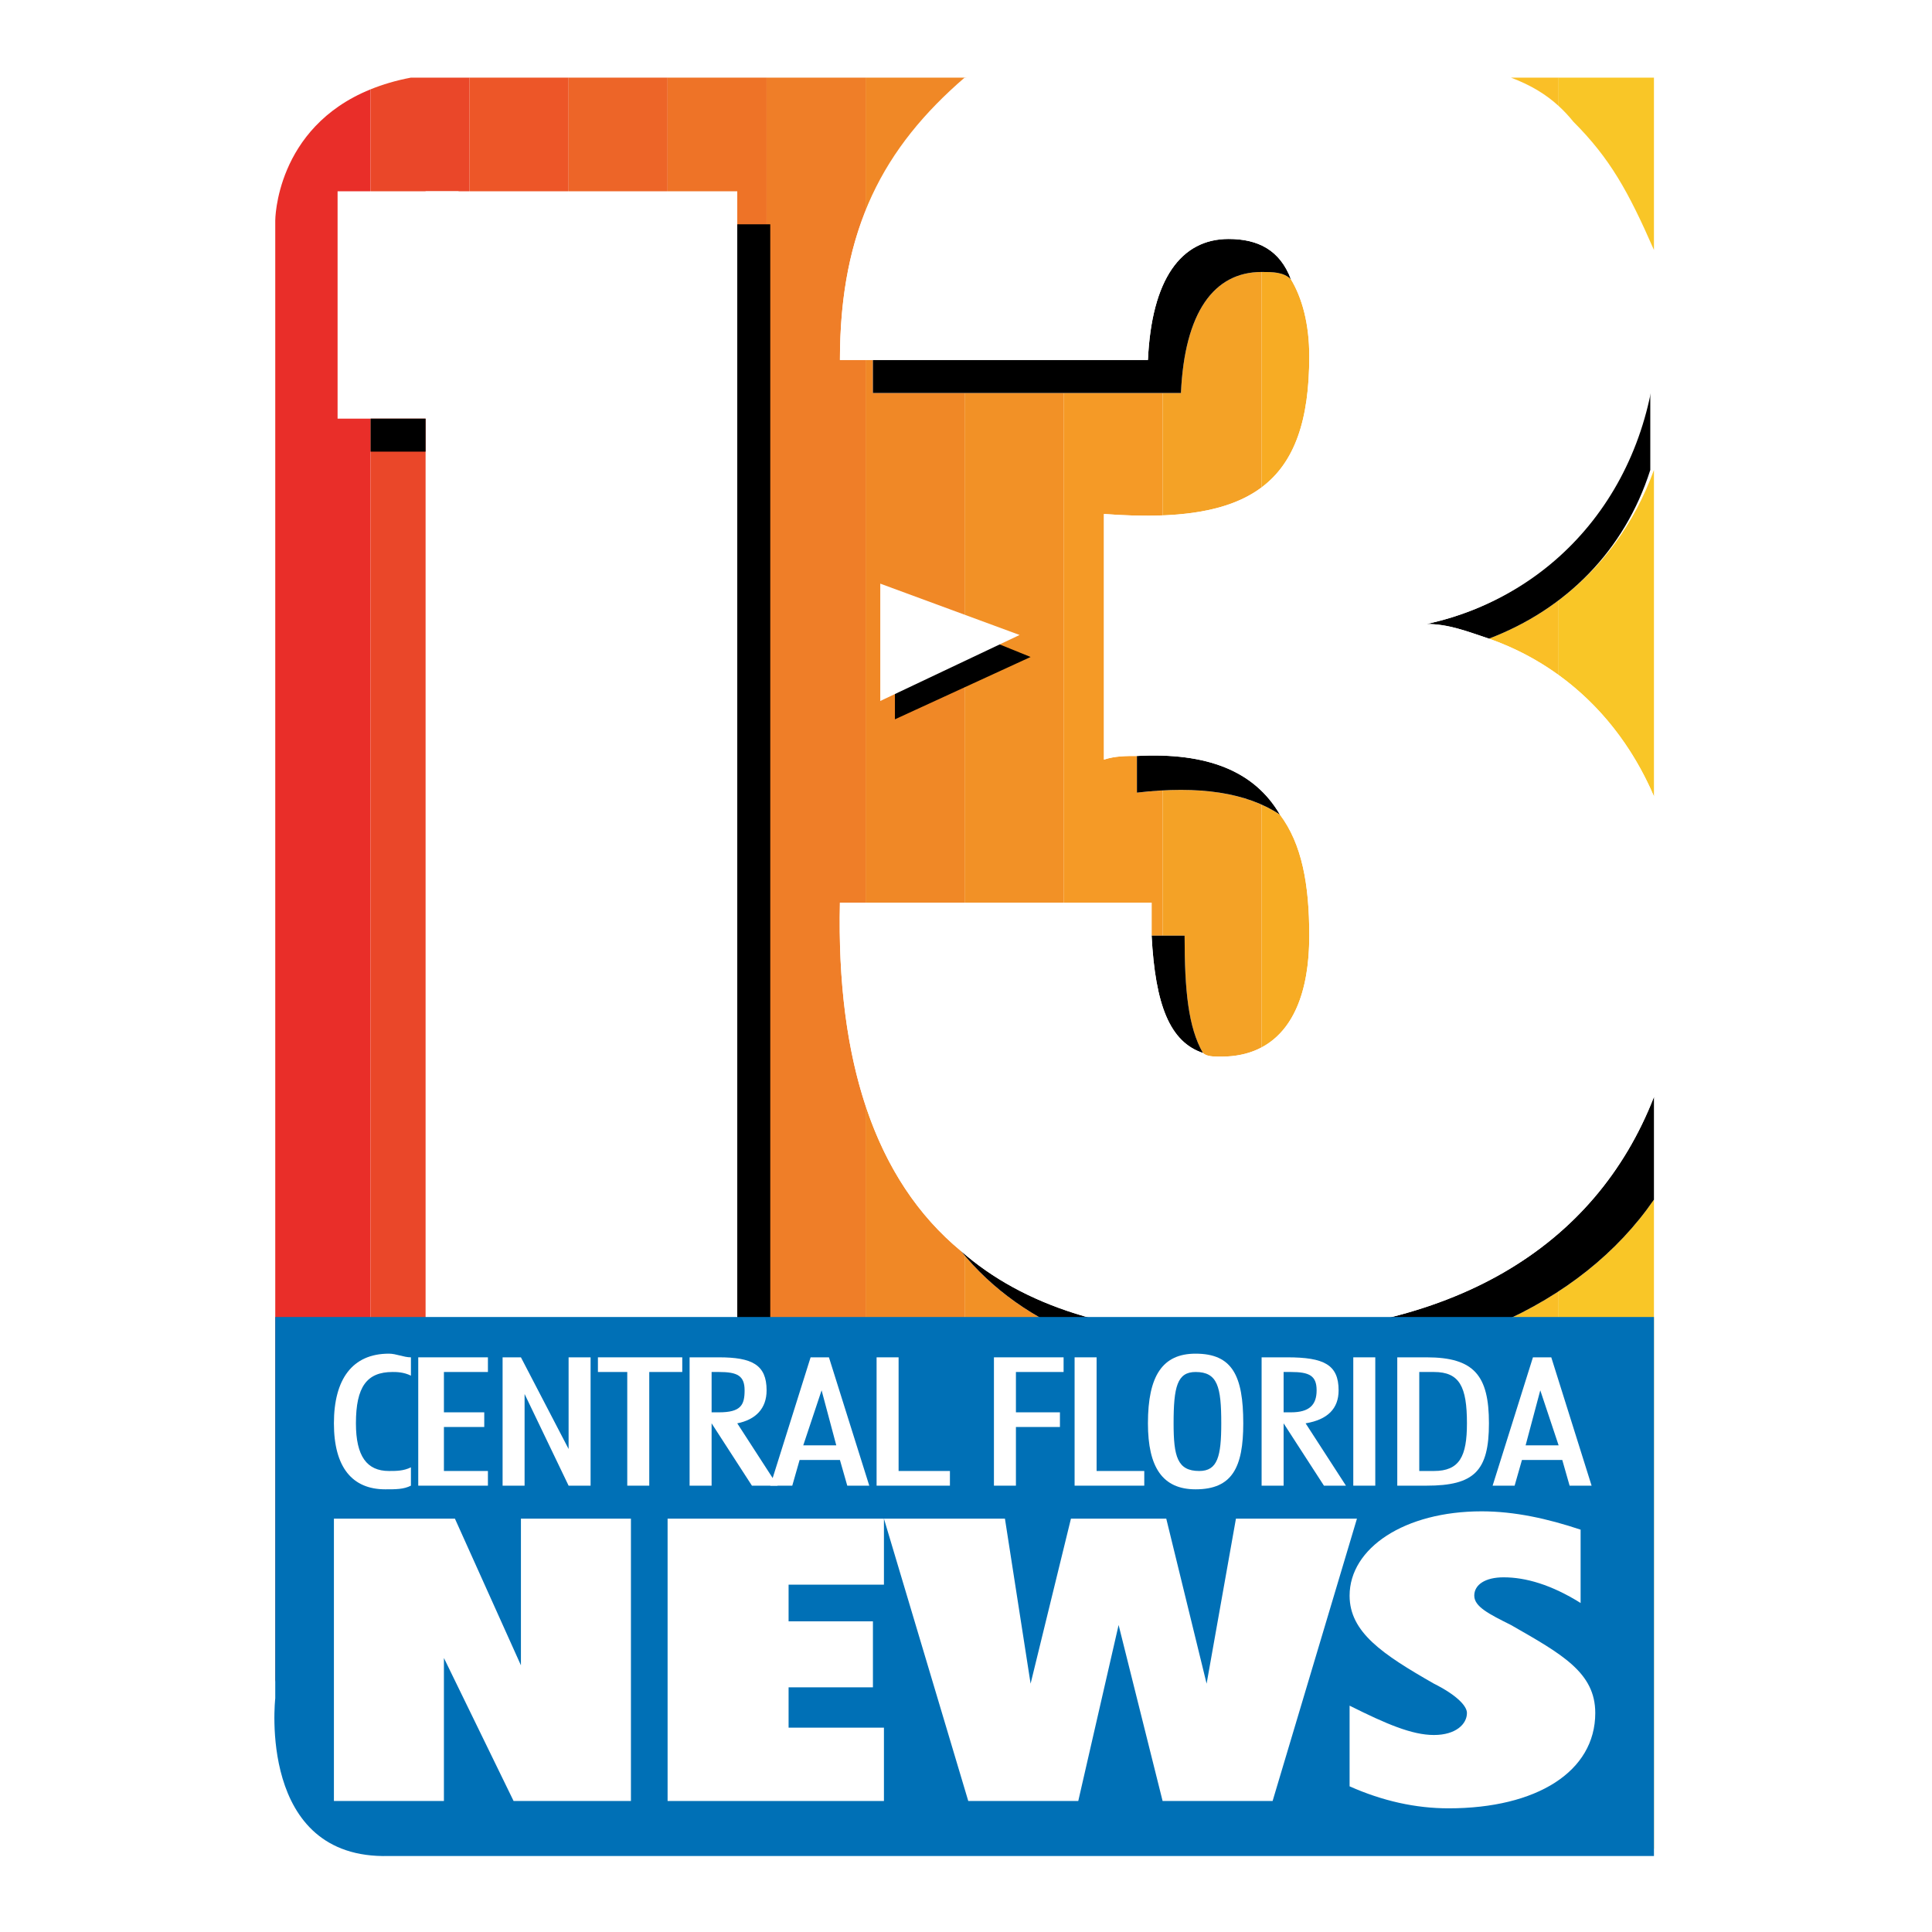 <?xml version="1.0" encoding="utf-8"?>
<!-- Generator: Adobe Illustrator 13.0.0, SVG Export Plug-In . SVG Version: 6.00 Build 14948)  -->
<!DOCTYPE svg PUBLIC "-//W3C//DTD SVG 1.0//EN" "http://www.w3.org/TR/2001/REC-SVG-20010904/DTD/svg10.dtd">
<svg version="1.0" id="Layer_1" xmlns="http://www.w3.org/2000/svg" xmlns:xlink="http://www.w3.org/1999/xlink" x="0px" y="0px"
	 width="192.756px" height="192.756px" viewBox="0 0 192.756 192.756" enable-background="new 0 0 192.756 192.756"
	 xml:space="preserve">
<g>
	<polygon fill-rule="evenodd" clip-rule="evenodd" fill="#FFFFFF" points="0,0 192.756,0 192.756,192.756 0,192.756 0,0 	"/>
	<path fill-rule="evenodd" clip-rule="evenodd" fill="#FABF27" d="M155.503,67.35v-7.446c-2.094,1.573-4.42,2.851-6.951,3.814
		C151.057,64.594,153.386,65.816,155.503,67.35L155.503,67.35z"/>
	<path fill-rule="evenodd" clip-rule="evenodd" fill="#F9C627" d="M155.503,59.903v7.446c4.069,2.946,7.346,7.046,9.512,12.098
		V46.889C163.052,52.287,159.766,56.702,155.503,59.903L155.503,59.903z"/>
	<path fill-rule="evenodd" clip-rule="evenodd" fill="#E92E29" d="M36.974,183.53V8.912c-9.515,3.853-9.512,13.101-9.512,13.101
		v145.601C27.462,167.613,31.608,179.77,36.974,183.53L36.974,183.53z"/>
	<path fill-rule="evenodd" clip-rule="evenodd" fill="#EA4729" d="M46.851,184.441V7.745h-5.853
		c-1.501,0.284-2.838,0.686-4.024,1.167V183.53c0.595,0.417,1.208,0.729,1.829,0.911H46.851L46.851,184.441z"/>
	<polygon fill-rule="evenodd" clip-rule="evenodd" fill="#ED5628" points="56.729,184.441 56.729,7.745 46.851,7.745 
		46.851,184.441 56.729,184.441 	"/>
	<polygon fill-rule="evenodd" clip-rule="evenodd" fill="#ED6528" points="66.606,184.441 66.606,7.745 56.729,7.745 
		56.729,184.441 66.606,184.441 	"/>
	<polygon fill-rule="evenodd" clip-rule="evenodd" fill="#EE7327" points="76.483,184.441 76.483,7.745 66.606,7.745 
		66.606,184.441 76.483,184.441 	"/>
	<path fill-rule="evenodd" clip-rule="evenodd" fill="#EF7E28" d="M86.36,184.441v-74.105c-1.887-5.699-2.737-12.474-2.561-20.278
		h2.561V35.914H83.8c0-5.845,0.863-10.678,2.561-14.856V7.745h-9.877v176.696H86.36L86.36,184.441z"/>
	<path fill-rule="evenodd" clip-rule="evenodd" fill="#F08826" d="M96.238,184.441v-59.183c-0.124-0.146-0.244-0.298-0.366-0.447
		c-4.333-3.581-7.506-8.42-9.512-14.476v74.105H96.238L96.238,184.441z M96.238,90.058V39.207h-9.146c0-1.098,0-2.195,0-3.293H86.36
		v54.144H96.238L96.238,90.058z M96.238,8.049V7.745H86.36v13.312C88.432,15.958,91.743,11.833,96.238,8.049L96.238,8.049z"/>
	<path fill-rule="evenodd" clip-rule="evenodd" fill="#F29126" d="M106.115,184.441v-51.767c-3.955-1.836-7.256-4.314-9.877-7.416
		v59.183H106.115L106.115,184.441z M106.115,90.058V39.207h-9.877v50.851H106.115L106.115,90.058z M96.238,7.745v0.304
		c0.12-0.1,0.244-0.203,0.366-0.304H96.238L96.238,7.745z"/>
	<path fill-rule="evenodd" clip-rule="evenodd" fill="#F59A26" d="M115.993,184.441v-48.754c-3.646-0.642-6.942-1.648-9.878-3.013
		v51.767H115.993L115.993,184.441z M115.993,93.35V78.862c-0.824,0.045-1.677,0.117-2.561,0.22v-3.658c-1.099,0-2.195,0-3.293,0.366
		v-24.51c2.138,0.16,4.082,0.214,5.854,0.144V39.207h-9.878v50.851h8.78c0,1.097,0,2.194,0,3.292H115.993L115.993,93.35z"/>
	<path fill-rule="evenodd" clip-rule="evenodd" fill="#F4A226" d="M125.871,184.441v-47.925c-3.532-0.018-6.829-0.294-9.878-0.829
		v48.754H125.871L125.871,184.441z M125.871,104.5V80.282c-2.604-1.161-5.896-1.635-9.878-1.42V93.35h2.194
		c0,5.488,0.366,9.146,1.83,11.707c0.366,0.365,1.098,0.365,1.829,0.365C123.364,105.422,124.713,105.117,125.871,104.5
		L125.871,104.5z M125.871,48.627V27.134c-4.756,0-7.684,4.024-8.049,12.073h-1.829v12.216
		C120.288,51.254,123.54,50.376,125.871,48.627L125.871,48.627z"/>
	<path fill-rule="evenodd" clip-rule="evenodd" fill="#F7AC24" d="M135.748,184.441v-48.57c-3.029,0.43-6.203,0.646-9.512,0.646
		c-0.122,0-0.243,0-0.365-0.001v47.925H135.748L135.748,184.441z M125.871,27.134v21.493c3.292-2.468,4.755-6.677,4.755-13.079
		c0-3.292-0.731-5.853-1.829-7.682C128.065,27.134,126.968,27.134,125.871,27.134L125.871,27.134z M125.871,80.282V104.5
		c3.03-1.609,4.755-5.329,4.755-11.15c0-5.122-0.731-9.146-2.927-12.072C127.135,80.9,126.521,80.573,125.871,80.282L125.871,80.282
		z"/>
	<path fill-rule="evenodd" clip-rule="evenodd" fill="#F9B626" d="M145.625,184.441v-50.876c-3.072,1.034-6.376,1.811-9.877,2.306
		v48.57H145.625L145.625,184.441z"/>
	<path fill-rule="evenodd" clip-rule="evenodd" fill="#FABF27" d="M155.503,184.441V128.84c-2.938,1.917-6.247,3.504-9.878,4.726
		v50.876H155.503L155.503,184.441z"/>
	<path fill-rule="evenodd" clip-rule="evenodd" fill="#F9C627" d="M155.503,128.84v55.602h9.512v-64.752
		C162.554,123.259,159.343,126.335,155.503,128.84L155.503,128.84z"/>
	<path fill-rule="evenodd" clip-rule="evenodd" d="M155.503,13.598c5.122,5.854,9.146,9.877,9.146,18.658
		c0,15.365-8.779,27.071-22.315,29.999c2.195,0,4.024,0.731,6.219,1.462c7.683-2.926,13.536-8.78,16.097-16.828V27.866l-2.195-3.658
		C160.99,19.085,159.161,16.891,155.503,13.598L155.503,13.598z"/>
	<path fill-rule="evenodd" clip-rule="evenodd" d="M117.822,39.207c0.365-8.049,3.293-12.073,8.049-12.073
		c1.097,0,2.194,0,2.926,0.732c-1.098-2.927-3.292-4.024-6.219-4.024c-4.756,0-7.683,4.024-8.048,12.072H87.092
		c0,1.098,0,2.195,0,3.293H117.822L117.822,39.207z"/>
	<path fill-rule="evenodd" clip-rule="evenodd" d="M114.896,93.35c0.366,6.951,1.829,10.609,5.122,11.707
		c-1.464-2.562-1.83-6.219-1.83-11.707H114.896L114.896,93.35z"/>
	<path fill-rule="evenodd" clip-rule="evenodd" d="M122.943,133.226c-11.706,0-20.852-2.927-27.071-8.414
		c6.22,7.683,16.462,11.706,30.364,11.706c17.561,0,31.462-6.219,38.778-16.828v-10.243
		C159.161,124.445,144.895,133.226,122.943,133.226L122.943,133.226z"/>
	<path fill-rule="evenodd" clip-rule="evenodd" d="M127.699,81.277c-2.561-4.39-7.315-6.219-14.267-5.854v3.658
		C119.651,78.351,124.407,79.082,127.699,81.277L127.699,81.277z"/>
	<path fill-rule="evenodd" clip-rule="evenodd" fill="#FFFFFF" d="M96.238,7.745C88.19,14.696,83.8,22.744,83.8,35.914h30.73
		c0.365-8.048,3.292-12.072,8.048-12.072c2.927,0,5.121,1.097,6.219,4.024c1.098,1.829,1.829,4.39,1.829,7.682
		c0,12.804-5.853,16.828-20.486,15.731v24.51c1.098-0.366,2.194-0.366,3.293-0.366c6.951-0.366,11.706,1.463,14.267,5.854
		c2.195,2.927,2.927,6.951,2.927,12.072c0,8.049-3.292,12.072-8.779,12.072c-0.731,0-1.463,0-1.829-0.365
		c-3.293-1.098-4.756-4.756-5.122-11.707c0-1.098,0-2.195,0-3.292H83.8c-0.365,16.096,3.658,27.803,12.072,34.754
		c6.22,5.487,15.365,8.414,27.071,8.414c21.951,0,36.218-8.78,42.071-23.779V79.448c-3.293-7.682-9.146-13.169-16.463-15.73
		c-2.194-0.731-4.023-1.462-6.219-1.462c13.536-2.928,23.048-14.634,23.048-29.999c0-8.781-2.928-13.902-8.414-20.122
		c-1.098-1.463-2.927-3.292-5.122-4.39c-0.366,0-0.366-0.366-0.731,0H96.97C96.97,7.379,96.604,7.745,96.238,7.745L96.238,7.745z"/>
	<path fill-rule="evenodd" clip-rule="evenodd" fill="#FABF27" d="M155.503,10.57V7.745h-4.755
		C152.782,8.508,154.283,9.452,155.503,10.57L155.503,10.57z"/>
	<path fill-rule="evenodd" clip-rule="evenodd" fill="#F9C627" d="M155.503,7.745v2.825c0.534,0.489,1.017,1.008,1.464,1.565
		c3.658,3.659,5.486,6.951,8.048,12.804V7.745H155.503L155.503,7.745z"/>
	<polygon fill-rule="evenodd" clip-rule="evenodd" points="45.753,22.378 76.849,22.378 76.849,132.859 45.753,132.859 
		45.753,22.378 	"/>
	<polygon fill-rule="evenodd" clip-rule="evenodd" fill="#FFFFFF" points="42.461,19.085 73.557,19.085 73.557,132.128 
		42.461,132.128 42.461,19.085 	"/>
	<polygon fill-rule="evenodd" clip-rule="evenodd" points="89.287,60.059 102.823,65.546 89.287,71.766 89.287,60.059 	"/>
	<polygon fill-rule="evenodd" clip-rule="evenodd" fill="#FFFFFF" points="87.824,58.23 101.726,63.352 87.824,69.937 87.824,58.23 
			"/>
	<polygon fill-rule="evenodd" clip-rule="evenodd" fill="#FFFFFF" points="33.681,19.085 45.753,19.085 45.753,41.768 
		33.681,41.768 33.681,19.085 	"/>
	<polygon fill-rule="evenodd" clip-rule="evenodd" points="36.974,45.06 42.461,45.06 42.461,41.768 36.974,41.768 36.974,45.06 	
		"/>
	<path fill-rule="evenodd" clip-rule="evenodd" fill="#0070B6" d="M165.015,131.396v53.777H38.803
		c-13.17,0.365-11.341-15.731-11.341-15.731v-38.046H165.015L165.015,131.396z"/>
	<polygon fill-rule="evenodd" clip-rule="evenodd" fill="#FFFFFF" points="33.315,151.517 45.388,151.517 51.973,166.15 
		51.973,151.517 62.948,151.517 62.948,179.686 51.241,179.686 44.29,165.419 44.29,179.686 33.315,179.686 33.315,151.517 	"/>
	<polygon fill-rule="evenodd" clip-rule="evenodd" fill="#FFFFFF" points="66.606,151.517 88.19,151.517 88.19,158.102 
		78.678,158.102 78.678,161.761 87.092,161.761 87.092,168.345 78.678,168.345 78.678,172.369 88.19,172.369 88.19,179.686 
		66.606,179.686 66.606,151.517 	"/>
	<polygon fill-rule="evenodd" clip-rule="evenodd" fill="#FFFFFF" points="100.263,151.517 102.823,167.979 106.848,151.517 
		116.359,151.517 120.384,167.979 123.31,151.517 135.383,151.517 126.968,179.686 115.993,179.686 111.604,162.126 
		107.579,179.686 96.604,179.686 88.19,151.517 100.263,151.517 	"/>
	<path fill-rule="evenodd" clip-rule="evenodd" fill="#FFFFFF" d="M143.064,173.101c2.195,0,3.293-1.098,3.293-2.194
		c0-0.732-1.098-1.829-3.293-2.927c-5.121-2.927-8.414-5.122-8.414-8.78c0-4.756,5.487-8.414,13.17-8.414
		c3.293,0,6.585,0.731,9.878,1.829v7.316c-2.927-1.829-5.487-2.561-7.683-2.561c-1.829,0-2.927,0.731-2.927,1.829
		s1.463,1.829,3.659,2.927c5.121,2.927,8.413,4.756,8.413,8.78c0,5.853-5.853,9.511-14.633,9.511c-3.293,0-6.585-0.731-9.878-2.194
		v-8.049C138.309,172.003,140.87,173.101,143.064,173.101L143.064,173.101z"/>
	<path fill-rule="evenodd" clip-rule="evenodd" fill="#FFFFFF" d="M38.437,148.59c-3.292,0-5.122-2.194-5.122-6.584
		c0-4.391,1.829-6.951,5.488-6.951c0.731,0,1.463,0.366,2.195,0.366v1.829c-0.732-0.366-1.463-0.366-1.829-0.366
		c-2.561,0-3.658,1.464-3.658,5.122c0,3.292,1.098,4.755,3.292,4.755c0.731,0,1.463,0,2.195-0.365v1.829
		C40.266,148.59,39.534,148.59,38.437,148.59L38.437,148.59z"/>
	<polygon fill-rule="evenodd" clip-rule="evenodd" fill="#FFFFFF" points="41.729,135.421 48.68,135.421 48.68,136.884 
		44.29,136.884 44.29,140.908 48.314,140.908 48.314,142.371 44.29,142.371 44.29,146.761 48.68,146.761 48.68,148.225 
		41.729,148.225 41.729,135.421 	"/>
	<polygon fill-rule="evenodd" clip-rule="evenodd" fill="#FFFFFF" points="50.144,135.421 51.973,135.421 56.729,144.566 
		56.729,135.421 58.923,135.421 58.923,148.225 56.729,148.225 52.338,139.079 52.338,148.225 50.144,148.225 50.144,135.421 	"/>
	<polygon fill-rule="evenodd" clip-rule="evenodd" fill="#FFFFFF" points="62.582,136.884 59.655,136.884 59.655,135.421 
		68.069,135.421 68.069,136.884 64.777,136.884 64.777,148.225 62.582,148.225 62.582,136.884 	"/>
	<path fill-rule="evenodd" clip-rule="evenodd" fill="#FFFFFF" d="M70.996,148.225h-2.195v-12.804h2.927
		c3.292,0,4.756,0.731,4.756,3.292c0,1.829-1.098,2.927-2.927,3.293l4.024,6.219H75.02l-4.023-6.219l0,0V148.225L70.996,148.225z
		 M71.728,140.908c2.195,0,2.561-0.732,2.561-2.195s-0.732-1.829-2.561-1.829h-0.731v4.024H71.728L71.728,140.908z"/>
	<path fill-rule="evenodd" clip-rule="evenodd" fill="#FFFFFF" d="M80.874,135.421h1.829l4.024,12.804h-2.195l-0.732-2.561h-4.024
		l-0.731,2.561h-2.195L80.874,135.421L80.874,135.421z M80.142,144.2h3.293l-1.464-5.487L80.142,144.2L80.142,144.2z"/>
	<polygon fill-rule="evenodd" clip-rule="evenodd" fill="#FFFFFF" points="87.458,135.421 89.653,135.421 89.653,146.761 
		94.774,146.761 94.774,148.225 87.458,148.225 87.458,135.421 	"/>
	<polygon fill-rule="evenodd" clip-rule="evenodd" fill="#FFFFFF" points="99.165,135.421 106.115,135.421 106.115,136.884 
		101.359,136.884 101.359,140.908 105.75,140.908 105.75,142.371 101.359,142.371 101.359,148.225 99.165,148.225 99.165,135.421 	
		"/>
	<polygon fill-rule="evenodd" clip-rule="evenodd" fill="#FFFFFF" points="107.213,135.421 109.408,135.421 109.408,146.761 
		114.164,146.761 114.164,148.225 107.213,148.225 107.213,135.421 	"/>
	<path fill-rule="evenodd" clip-rule="evenodd" fill="#FFFFFF" d="M119.285,135.055c3.658,0,4.756,2.195,4.756,6.951
		c0,4.39-1.098,6.584-4.756,6.584c-3.292,0-4.755-2.194-4.755-6.584C114.53,137.25,115.993,135.055,119.285,135.055L119.285,135.055
		z M119.651,146.761c1.829,0,2.195-1.463,2.195-4.755c0-3.658-0.366-5.122-2.562-5.122c-1.829,0-2.194,1.464-2.194,5.122
		C117.091,145.298,117.456,146.761,119.651,146.761L119.651,146.761z"/>
	<path fill-rule="evenodd" clip-rule="evenodd" fill="#FFFFFF" d="M128.065,148.225h-2.194v-12.804h2.561
		c3.658,0,5.121,0.731,5.121,3.292c0,1.829-1.097,2.927-3.292,3.293l4.024,6.219h-2.195l-4.024-6.219l0,0V148.225L128.065,148.225z
		 M128.797,140.908c1.829,0,2.562-0.732,2.562-2.195s-0.732-1.829-2.562-1.829h-0.731v4.024H128.797L128.797,140.908z"/>
	<polygon fill-rule="evenodd" clip-rule="evenodd" fill="#FFFFFF" points="135.017,135.421 137.212,135.421 137.212,148.225 
		135.017,148.225 135.017,135.421 	"/>
	<path fill-rule="evenodd" clip-rule="evenodd" fill="#FFFFFF" d="M139.406,135.421h2.927c4.756,0,6.219,1.829,6.219,6.585
		c0,4.755-1.463,6.219-6.219,6.219h-2.927V135.421L139.406,135.421z M143.064,146.761c2.561,0,3.293-1.463,3.293-4.755
		c0-3.658-0.732-5.122-3.293-5.122h-1.463v9.877H143.064L143.064,146.761z"/>
	<path fill-rule="evenodd" clip-rule="evenodd" fill="#FFFFFF" d="M152.942,135.421h1.829l4.023,12.804h-2.194l-0.731-2.561h-4.024
		l-0.731,2.561h-2.195L152.942,135.421L152.942,135.421z M152.211,144.2h3.292l-1.829-5.487L152.211,144.2L152.211,144.2z"/>
</g>
</svg>
